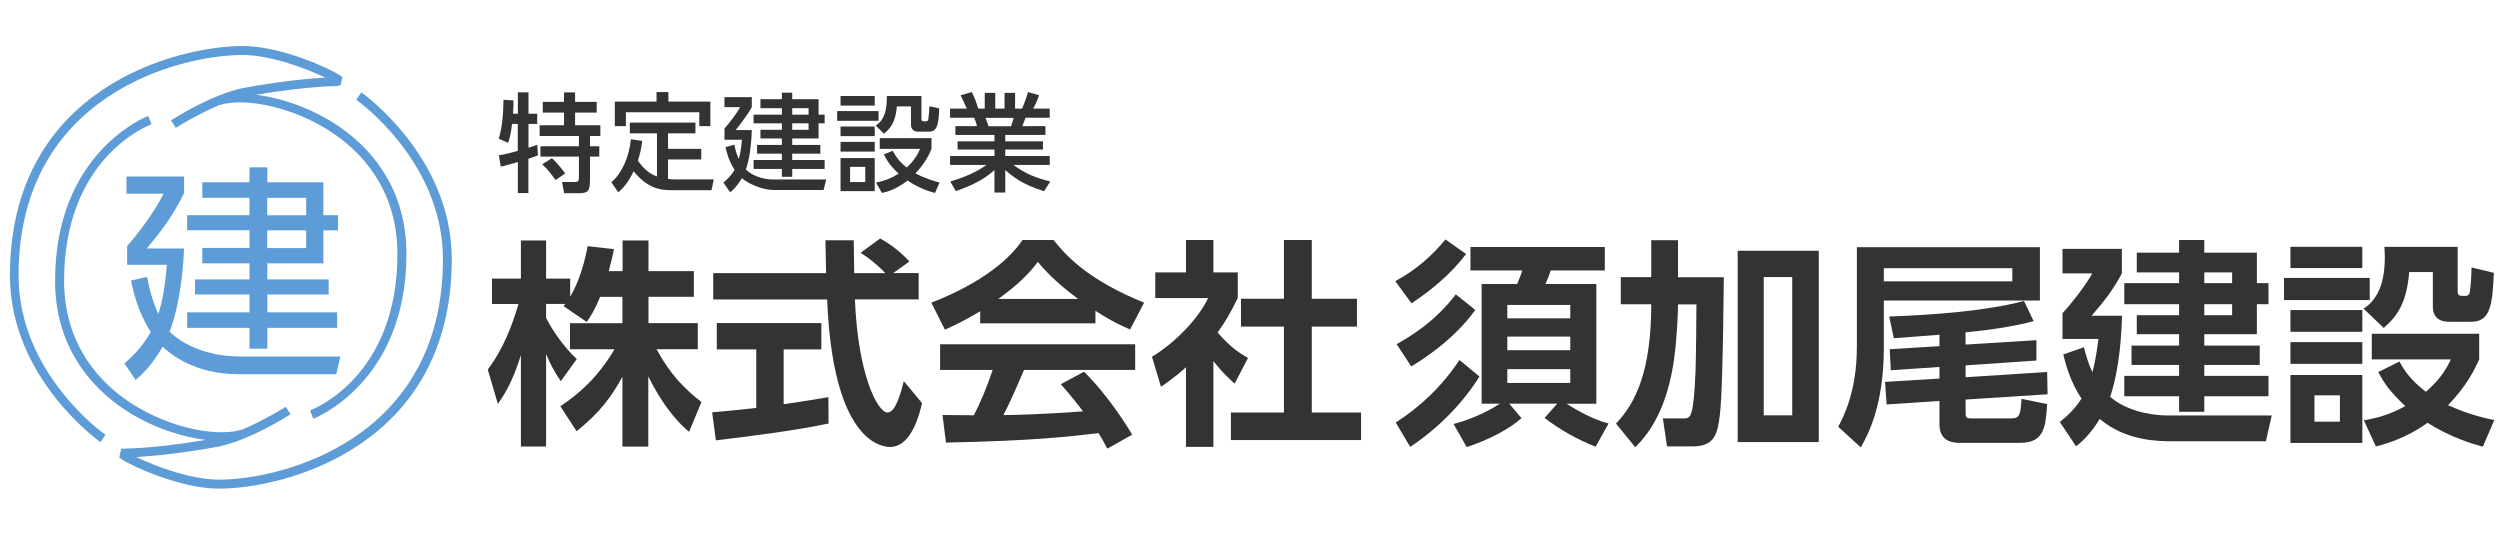 <svg version="1.1" xmlns="http://www.w3.org/2000/svg" xmlns:xlink="http://www.w3.org/1999/xlink" x="0px" y="0px" width="280" height="60" viewBox="0 0 280 60" style="enable-background:new 0 0 280 60;" xml:space="preserve">
    <g>
        <path fill="#5E9CD7" class="st1" d="M2.08,30.86c0-20.26,18.1-24.7,25.08-24.7c3.23,0,7.28,1.57,9.26,2.53c-3.48,0.2-7.37,0.82-9.1,1.15c-3.54,0.68-7.99,3.52-8.17,3.64l0.54,0.84c0.03-0.02,2.41-1.53,4.99-2.6l0.01,0.02c2.87-0.86,8.76,0.29,13.29,3.66c2.98,2.22,6.53,6.28,6.53,13.04c0,13.74-9.38,17.37-9.78,17.52l0.35,0.94c0.1-0.04,10.44-4,10.44-18.46c0-7.18-3.77-11.49-6.94-13.84c-3.09-2.3-6.82-3.6-9.9-3.99c2.26-0.38,5.98-0.9,9.06-0.98l0.41-0.09l0.2-0.9l-0.27-0.19c-1.09-0.77-6.63-3.3-10.89-3.3c-7.25,0-26.08,4.62-26.08,25.7c0,11.5,10.04,18.6,10.14,18.67l0.57-0.82C11.69,48.64,2.08,41.83,2.08,30.86z"/>
        <path fill="#5E9CD7" class="st1" d="M40.47,10.35l-0.57,0.82c0.1,0.07,9.71,6.88,9.71,17.85c0,20.26-18.1,24.7-25.08,24.7c-3.23,0-7.28-1.57-9.26-2.53c3.48-0.2,7.37-0.82,9.1-1.15c3.54-0.68,7.99-3.52,8.17-3.64l-0.54-0.84c-0.03,0.02-2.41,1.53-4.99,2.6l-0.01-0.02c-2.87,0.86-8.76-0.29-13.29-3.66c-2.98-2.22-6.53-6.28-6.53-13.04c0-13.74,9.38-17.37,9.78-17.52l-0.35-0.94c-0.1,0.04-10.44,4-10.44,18.46c0,7.17,3.77,11.49,6.94,13.84c3.1,2.31,6.84,3.6,9.93,3.99c-2.26,0.39-5.99,0.91-9.08,0.98l-0.39,0.01l-0.21,0.98l0.27,0.19c1.09,0.77,6.63,3.3,10.89,3.3c7.25,0,26.08-4.62,26.08-25.7C50.61,17.52,40.58,10.42,40.47,10.35z"/>
        <path fill="#5E9CD7" class="st1" d="M13.93,40.7l1.26,1.85c0.49-0.41,1.69-1.41,3.03-3.72c0.79,0.77,3.54,3.08,8.46,3.08h10.98l0.46-1.98H26.98c-5.21,0-7.72-2.51-7.98-2.79c0.69-1.77,1.44-5,1.62-9.31h-4.18c1.64-1.98,2.9-3.59,4.18-6.21v-1.85h-6.46v1.92h4.16c-1.03,2.1-2.95,4.59-4.08,5.87v2.1h4.44c-0.2,2.8-0.59,4.39-0.95,5.51c-0.72-1.67-1.03-2.92-1.26-4.16l-1.8,0.41c0.28,1.31,0.77,3.51,2.21,5.75C15.85,39.03,14.7,40.03,13.93,40.7z"/>
        <path fill="#5E9CD7" class="st1" d="M20.96,34.98v1.74h6.98v2.33h2v-2.33h7.82v-1.74h-7.82v-2h6.87v-1.69h-6.87v-1.8h6.28V25.8h1.64V24.1h-1.64v-3.69h-6.28v-1.67h-2v1.67h-5.28v1.74h5.28v1.95h-6.98v1.69h6.98v1.98h-5.28v1.72h5.28v1.8h-6.1v1.69h6.1v2H20.96z M29.93,22.16h4.36v1.95h-4.36V22.16z M29.93,25.8h4.36v1.98h-4.36V25.8z"/>
    </g>
    <g>
        <path fill="#333333" class="st2" d="M57.35,13.89c-0.13,1.22-0.36,1.86-0.44,2.11l-1.04-0.46c0.38-1.37,0.5-2.7,0.52-4.37l1.12,0.08c0,0.43,0,0.78-0.05,1.49H58v-2.4h1.19v2.4h0.98v1.14h-0.98v2.67c0.3-0.1,0.53-0.17,0.98-0.34l0.08,1.19c-0.28,0.11-0.49,0.19-1.07,0.38v3.84H58v-3.47c-0.47,0.13-1.52,0.44-1.91,0.52l-0.22-1.27c0.42-0.08,1.01-0.19,2.12-0.5v-3.02H57.35z M63.18,10.35h1.23v1.06h2.42v1.2h-2.42v1.42h2.83v1.2h-1.16v1.15h1.04v1.16h-1.04v2.48c0,1.51-0.25,1.62-1.4,1.62h-1.5l-0.23-1.26h1.46c0.4,0,0.43-0.18,0.43-0.56v-2.28h-4.31v-1.16h4.31v-1.15h-4.4v-1.2h2.73v-1.42h-2.38v-1.2h2.38V10.35z M61.81,17.72c0.55,0.44,1.38,1.55,1.49,1.7l-1.07,0.75c-0.23-0.31-0.71-1.03-1.5-1.77L61.81,17.72z"/>
        <path fill="#333333" class="st2" d="M73.59,14.93h-3.05v-1.2h7.35v1.2h-3.07v1.74h3.72v1.19h-3.72v2.18c0.35,0.05,0.59,0.05,0.8,0.05h4.32l-0.25,1.21H75.1c-1.25,0-2.67-0.29-4.13-2.12c-0.36,0.73-0.83,1.62-1.73,2.36l-0.77-1.13c1.14-0.94,2-2.81,2.19-4.81l1.27,0.19c-0.12,1.01-0.29,1.57-0.49,2.21c0.78,1.06,1.39,1.5,2.14,1.76V14.93z M74.86,10.31v1.07h4.7v2.75h-1.24v-1.56h-8.22v1.56h-1.24v-2.75h4.67v-1.07H74.86z"/>
        <path fill="#333333" class="st2" d="M82.25,16.21c0.08,0.4,0.19,0.92,0.49,1.6c0.08-0.3,0.25-0.85,0.36-2.16h-1.96V14.4c0.53-0.59,1.44-1.79,1.76-2.4h-1.76v-1.12h3.06V12c-0.35,0.7-1.49,2.18-1.8,2.57h1.8c-0.06,2.1-0.36,3.59-0.67,4.41c0.62,0.62,1.8,1.12,3.01,1.12h6l-0.3,1.18h-5.61c-1.24,0-2.89-0.73-3.54-1.33c-0.55,0.94-0.95,1.28-1.31,1.59l-0.76-1.09c0.32-0.28,0.83-0.68,1.25-1.44c-0.67-1.03-0.88-1.94-1.01-2.54L82.25,16.21z M88.73,10.38v0.73h2.95v1.73h0.68v0.97h-0.68v1.7h-2.95v0.72h3.15v0.98h-3.15v0.71h3.63v1h-3.63v0.88h-1.16v-0.88H84.4v-1h3.17v-0.71h-2.78v-0.98h2.78v-0.72h-2.4v-0.97h2.4v-0.73H84.4v-0.97h3.17v-0.72h-2.4v-1.01h2.4v-0.73H88.73z M88.73,12.12v0.72h1.83v-0.72H88.73z M88.73,13.81v0.73h1.83v-0.73H88.73z"/>
        <path fill="#333333" class="st2" d="M98.4,12.44v1.09h-4.64v-1.09H98.4z M97.97,10.75v1.08h-3.83v-1.08H97.97z M97.97,14.17v1.08h-3.83v-1.08H97.97z M97.97,15.89v1.09h-3.83v-1.09H97.97z M97.97,17.7v3.71h-3.83V17.7H97.97z M96.91,18.69h-1.7v1.7h1.7V18.69z M103.2,10.75v2.54c0,0.13,0,0.3,0.28,0.3h0.24c0.22,0,0.25-0.2,0.26-0.29c0.06-0.35,0.1-1.03,0.11-1.4l1.1,0.24c-0.05,2.12-0.35,2.61-1.19,2.61h-1.14c-0.54,0-0.83-0.3-0.83-0.77v-2.06h-1.58c-0.14,1.89-0.88,2.6-1.45,3.05l-0.92-0.91c1.04-0.66,1.25-1.83,1.25-3.31H103.2z M104.72,21.61c-0.54-0.14-1.73-0.48-3.07-1.39c-1.27,0.98-2.22,1.25-2.87,1.39l-0.67-1.16c0.95-0.19,1.68-0.47,2.54-1c-1.1-1-1.49-1.8-1.65-2.16l0.98-0.4c0.35,0.64,0.74,1.21,1.57,1.87c0.98-0.89,1.36-1.75,1.5-2.09h-4.52v-1.2h5.8v1.2c-0.25,0.62-0.71,1.6-1.8,2.74c1.2,0.65,2.21,0.9,2.7,1.03L104.72,21.61z"/>
        <path fill="#333333" class="st2" d="M116.93,21.42c-1.29-0.43-2.81-0.97-4.34-2.38v2.52h-1.21v-2.51c-0.77,0.67-1.8,1.49-4.33,2.35l-0.62-1.07c2.48-0.75,3.51-1.47,4.05-1.86h-4.07v-1h4.97v-0.72h-4.13v-0.92h4.13v-0.72H107v-0.98h2.43c-0.05-0.19-0.22-0.74-0.32-0.94h-2.7v-1.03h1.88c-0.08-0.18-0.47-1-0.7-1.49l1.25-0.36c0.3,0.58,0.48,1.06,0.72,1.85h0.73v-1.76h1.18v1.76h1.04v-1.76h1.18v1.76h0.78c0.23-0.49,0.53-1.33,0.66-1.85l1.25,0.36c-0.04,0.11-0.3,0.85-0.66,1.49h1.85v1.03h-2.72c-0.06,0.16-0.29,0.8-0.34,0.94h2.58v0.98h-4.5v0.72h4.22v0.92h-4.22v0.72h4.98v1h-4.07c1.42,1.05,2.65,1.49,4.13,1.85L116.93,21.42z M113.23,14.14c0.08-0.19,0.18-0.46,0.29-0.94h-3.14c0.06,0.13,0.28,0.79,0.34,0.94H113.23z"/>
    </g>
    <g>
        <path fill="#333333" class="st2" d="M67.22,33.24c-0.61,1.5-1.06,2.16-1.5,2.82l-2.6-1.77c0.1-0.12,0.15-0.17,0.2-0.25h-2.16v1.55c0.52,1.1,1.92,3.24,3.44,4.62l-1.79,2.48c-0.69-0.98-1.2-1.96-1.65-3.04v10.36h-2.82V39.77c-0.83,2.63-1.55,4-2.58,5.47l-1.13-3.85c1.65-2.18,2.68-4.74,3.44-7.34h-2.97V31.2h3.24v-4.27h2.82v4.27h2.7v2.04c1.13-1.94,1.65-4.08,1.96-5.67l2.95,0.34c-0.15,0.69-0.27,1.25-0.59,2.46h1.55v-3.44h2.9v3.44h5.08v2.87h-5.08v2.95h5.52v2.92h-4.62c1.55,2.85,3.12,4.42,5.03,5.92l-1.38,3.34c-0.66-0.56-2.55-2.16-4.57-6.21v7.86h-2.9v-7.83c-1.18,2.18-2.5,4-5.13,6.11l-1.82-2.8c2.11-1.4,4.25-3.29,6.06-6.38h-4.98v-2.92h5.87v-2.95H67.22z"/>
        <path fill="#333333" class="st2" d="M79.76,46.18c1.42-0.12,2.8-0.25,4.94-0.49v-6.56h-4.42v-2.95h11.71v2.95h-4.22v6.14c2.09-0.29,3.68-0.57,5.01-0.79l0.02,2.95c-3.44,0.74-8.13,1.35-12.62,1.89L79.76,46.18z M100.04,30.58h2.85v2.95h-7.14c0.34,8.42,2.53,12.67,3.66,12.67c0.88,0,1.47-2.14,1.82-3.51l2.04,2.46c-0.25,1.08-1.15,4.91-3.58,4.91c-1.3,0-6.43-1.1-7.05-16.52H79.88v-2.95h12.64c-0.02-0.69-0.07-3.17-0.07-3.68h3.17c0,0.39,0.02,2.11,0.05,3.68h3.49c-0.88-0.91-1.77-1.64-2.77-2.28l2.19-1.6c1.23,0.69,2.28,1.5,3.27,2.58L100.04,30.58z"/>
        <path fill="#333333" class="st2" d="M109.78,34.86c-1.96,1.18-3.19,1.72-3.95,2.06l-1.52-3.02c5.97-2.33,8.89-5.06,10.21-7.02H118c1.33,1.67,3.73,4.42,10.14,7.02l-1.57,3c-0.79-0.34-1.99-0.86-3.88-2.09v1.4h-12.91V34.86z M124.02,50.25c-0.27-0.49-0.44-0.86-0.98-1.74c-3.17,0.37-7.17,0.86-17.09,1.06l-0.39-3.09c0.32,0,2.95,0.03,3.51,0.03c0.71-1.35,1.55-3.36,2.11-5.08h-5.89v-2.87h21.85v2.87h-12.45c-0.93,2.19-1.55,3.58-2.31,5.06c0.79,0,4.89-0.1,8.91-0.42c-0.54-0.74-1.18-1.55-2.48-3.04l2.6-1.4c2.8,2.77,4.89,6.21,5.4,7.05L124.02,50.25z M120.75,33.48c-2.65-1.96-3.88-3.39-4.52-4.15c-1.18,1.65-2.92,3.07-4.42,4.15H120.75z"/>
        <path fill="#333333" class="st2" d="M135.9,50.05h-3.07v-8.91c-1.25,1.1-2.09,1.69-2.8,2.18l-1.01-3.36c2.77-1.69,5.28-4.42,6.29-6.58h-5.92v-2.87h3.44v-3.63h3.07v3.63h2.73v2.87c-0.86,1.77-1.5,2.82-2.26,3.86c1.55,1.79,2.65,2.41,3.41,2.85l-1.5,2.87c-0.74-0.66-1.55-1.42-2.38-2.53V50.05z M143.8,26.88h3.12v6.58h5.06v3.12h-5.06v9.62h5.52v3.09h-14.58V46.2h5.94v-9.62h-4.81v-3.12h4.81V26.88z"/>
        <path fill="#333333" class="st2" d="M164.2,28.45c-2.26,2.97-5.13,4.86-6.11,5.52l-1.82-2.48c2.41-1.3,4.12-2.87,5.62-4.67L164.2,28.45z M165.7,42.17c-1.87,3-4.64,5.82-7.76,7.88l-1.62-2.73c2.73-1.74,5.18-4.05,7.14-7L165.7,42.17z M165.23,34.71c-2.43,3.44-6.26,5.79-7.17,6.33l-1.64-2.5c1.5-0.83,4.3-2.5,6.63-5.57L165.23,34.71z M175.47,45.22c0.44,0.29,2.58,1.67,4.69,2.21l-1.45,2.6c-2.09-0.83-3.95-1.87-5.72-3.22l1.42-1.6h-5.38l1.38,1.62c-1.25,1.13-3.56,2.41-6.14,3.24l-1.47-2.58c2.7-0.71,4.69-1.94,5.18-2.28h-2.04V31.81h3.98c0.39-0.93,0.42-1.01,0.56-1.52h-5.79v-2.63h15.05v2.63h-6.06c-0.17,0.54-0.22,0.64-0.59,1.52h5.7v13.41H175.47z M168.82,34.15v1.5h7.05v-1.5H168.82z M168.82,37.7v1.52h7.05V37.7H168.82z M168.82,41.34v1.55h7.05v-1.55H168.82z"/>
        <path fill="#333333" class="st2" d="M184.94,26.9h3v4.15h5.13c-0.1,9.87-0.25,13.65-0.44,15.37c-0.27,2.36-0.69,3.58-3.12,3.58h-2.8l-0.47-3.14h2.36c0.79,0,1.08-0.22,1.3-5.28c0.05-1.18,0.1-6.41,0.1-7.49h-2.06c0,0.81-0.1,3.58-0.44,6.11c-0.52,3.66-1.69,7.29-4.35,9.89l-2.16-2.65c2.19-2.28,3.95-5.87,3.95-13.36h-3.41v-3.04h3.41V26.9z M203.7,28.08v21.43h-9.08V28.08H203.7z M200.73,31.03h-3.19v15.49h3.19V31.03z"/>
        <path fill="#333333" class="st2" d="M228.47,27.69v5.97h-17.48v5.28c0,6.56-1.82,9.8-2.58,11.17l-2.53-2.31c0.59-1.13,2.09-3.93,2.09-8.99V27.69H228.47z M225.38,30.04h-14.39v1.47h14.39V30.04z M220.15,38.59l7.93-0.49v2.28l-7.93,0.54v1.33l9.13-0.59l0.05,2.5l-9.18,0.59v1.5c0,0.54,0.1,0.61,0.66,0.61h4.47c0.96,0,1.01-0.47,1.13-2.19l2.87,0.59c-0.17,2.5-0.29,4.34-3.02,4.34h-6.78c-0.47,0-2.26,0-2.26-2.04v-2.65l-5.92,0.39l-0.17-2.53l6.09-0.37v-1.3l-5.45,0.37l-0.12-2.36l5.57-0.34v-1.28c-0.76,0.05-4.64,0.37-5.11,0.39l-0.52-2.43c4.69-0.17,10.78-0.59,15.1-1.74l1.08,2.26c-2.46,0.66-5.55,1.06-7.63,1.25V38.59z"/>
        <path fill="#333333" class="st2" d="M254.44,46.52l-0.66,2.9h-10.51c-1.45,0-5.16,0-8.1-2.5c-1.08,1.77-2.04,2.58-2.65,3.07l-1.82-2.73c0.66-0.54,1.6-1.3,2.43-2.63c-1.3-1.89-1.84-4.1-2.04-4.93l2.31-0.81c0.2,0.76,0.44,1.74,0.96,2.8c0.39-1.52,0.54-2.8,0.66-3.73H231v-2.87c1.01-1.1,2.53-3.04,3.34-4.47H231v-2.75h6.65v2.75c-1.01,1.87-1.84,2.95-3.39,4.74h3.41c-0.1,3.83-0.61,6.97-1.33,9.08c1.5,1.35,4.1,2.09,6.43,2.09H254.44z M246.88,28.3h5.89v3.41h1.3v2.36h-1.3v3.36h-5.89v1.28h6.21v2.16h-6.21v1.23h7.19v2.28h-7.19v1.74h-2.82v-1.74h-6.14V42.1h6.14v-1.23h-5.33v-2.16h5.33v-1.28h-4.74V35.3h4.74v-1.23h-6.14v-2.36h6.14v-1.2h-4.74V28.3h4.74v-1.42h2.82V28.3z M250,30.51h-3.12v1.2H250V30.51z M250,34.07h-3.12v1.23H250V34.07z"/>
        <path fill="#333333" class="st2" d="M265.41,31.13v2.48h-9.6v-2.48H265.41z M264.58,27.64v2.38h-8.05v-2.38H264.58z M264.58,34.73v2.43h-8.05v-2.43H264.58z M264.58,38.32v2.43h-8.05v-2.43H264.58z M264.58,42v7.61h-8.05V42H264.58z M262.07,44.28h-2.85v2.95h2.85V44.28z M275.26,27.64v4.98c0,0.22,0,0.52,0.47,0.52h0.42c0.42,0,0.47-0.37,0.49-0.59c0.1-0.76,0.17-1.82,0.17-2.6l2.5,0.61c-0.15,3.56-0.37,5.48-2.53,5.48h-2.48c-1.62,0-1.82-1.11-1.82-1.62v-3.95h-2.65c-0.27,3.31-1.23,4.86-2.85,6.26l-2.26-2.16c1.72-1.1,2.38-3.14,2.38-5.77c0-0.49-0.03-0.81-0.05-1.15H275.26z M278.08,50.03c-1.25-0.34-3.54-1.01-6.21-2.68c-0.34,0.27-2.46,1.84-5.77,2.65l-1.35-2.92c2.14-0.37,3.39-0.91,4.64-1.6c-1.72-1.6-2.41-2.63-3.02-3.81l2.36-1.18c0.47,0.83,1.1,1.96,2.97,3.39c1.45-1.28,2.16-2.28,2.8-3.63h-8.86v-2.87h12.03v2.87c-0.59,1.3-1.45,3.02-3.49,5.13c2.38,1.08,4.15,1.45,5.18,1.67L278.08,50.03z"/>
    </g>
</svg>